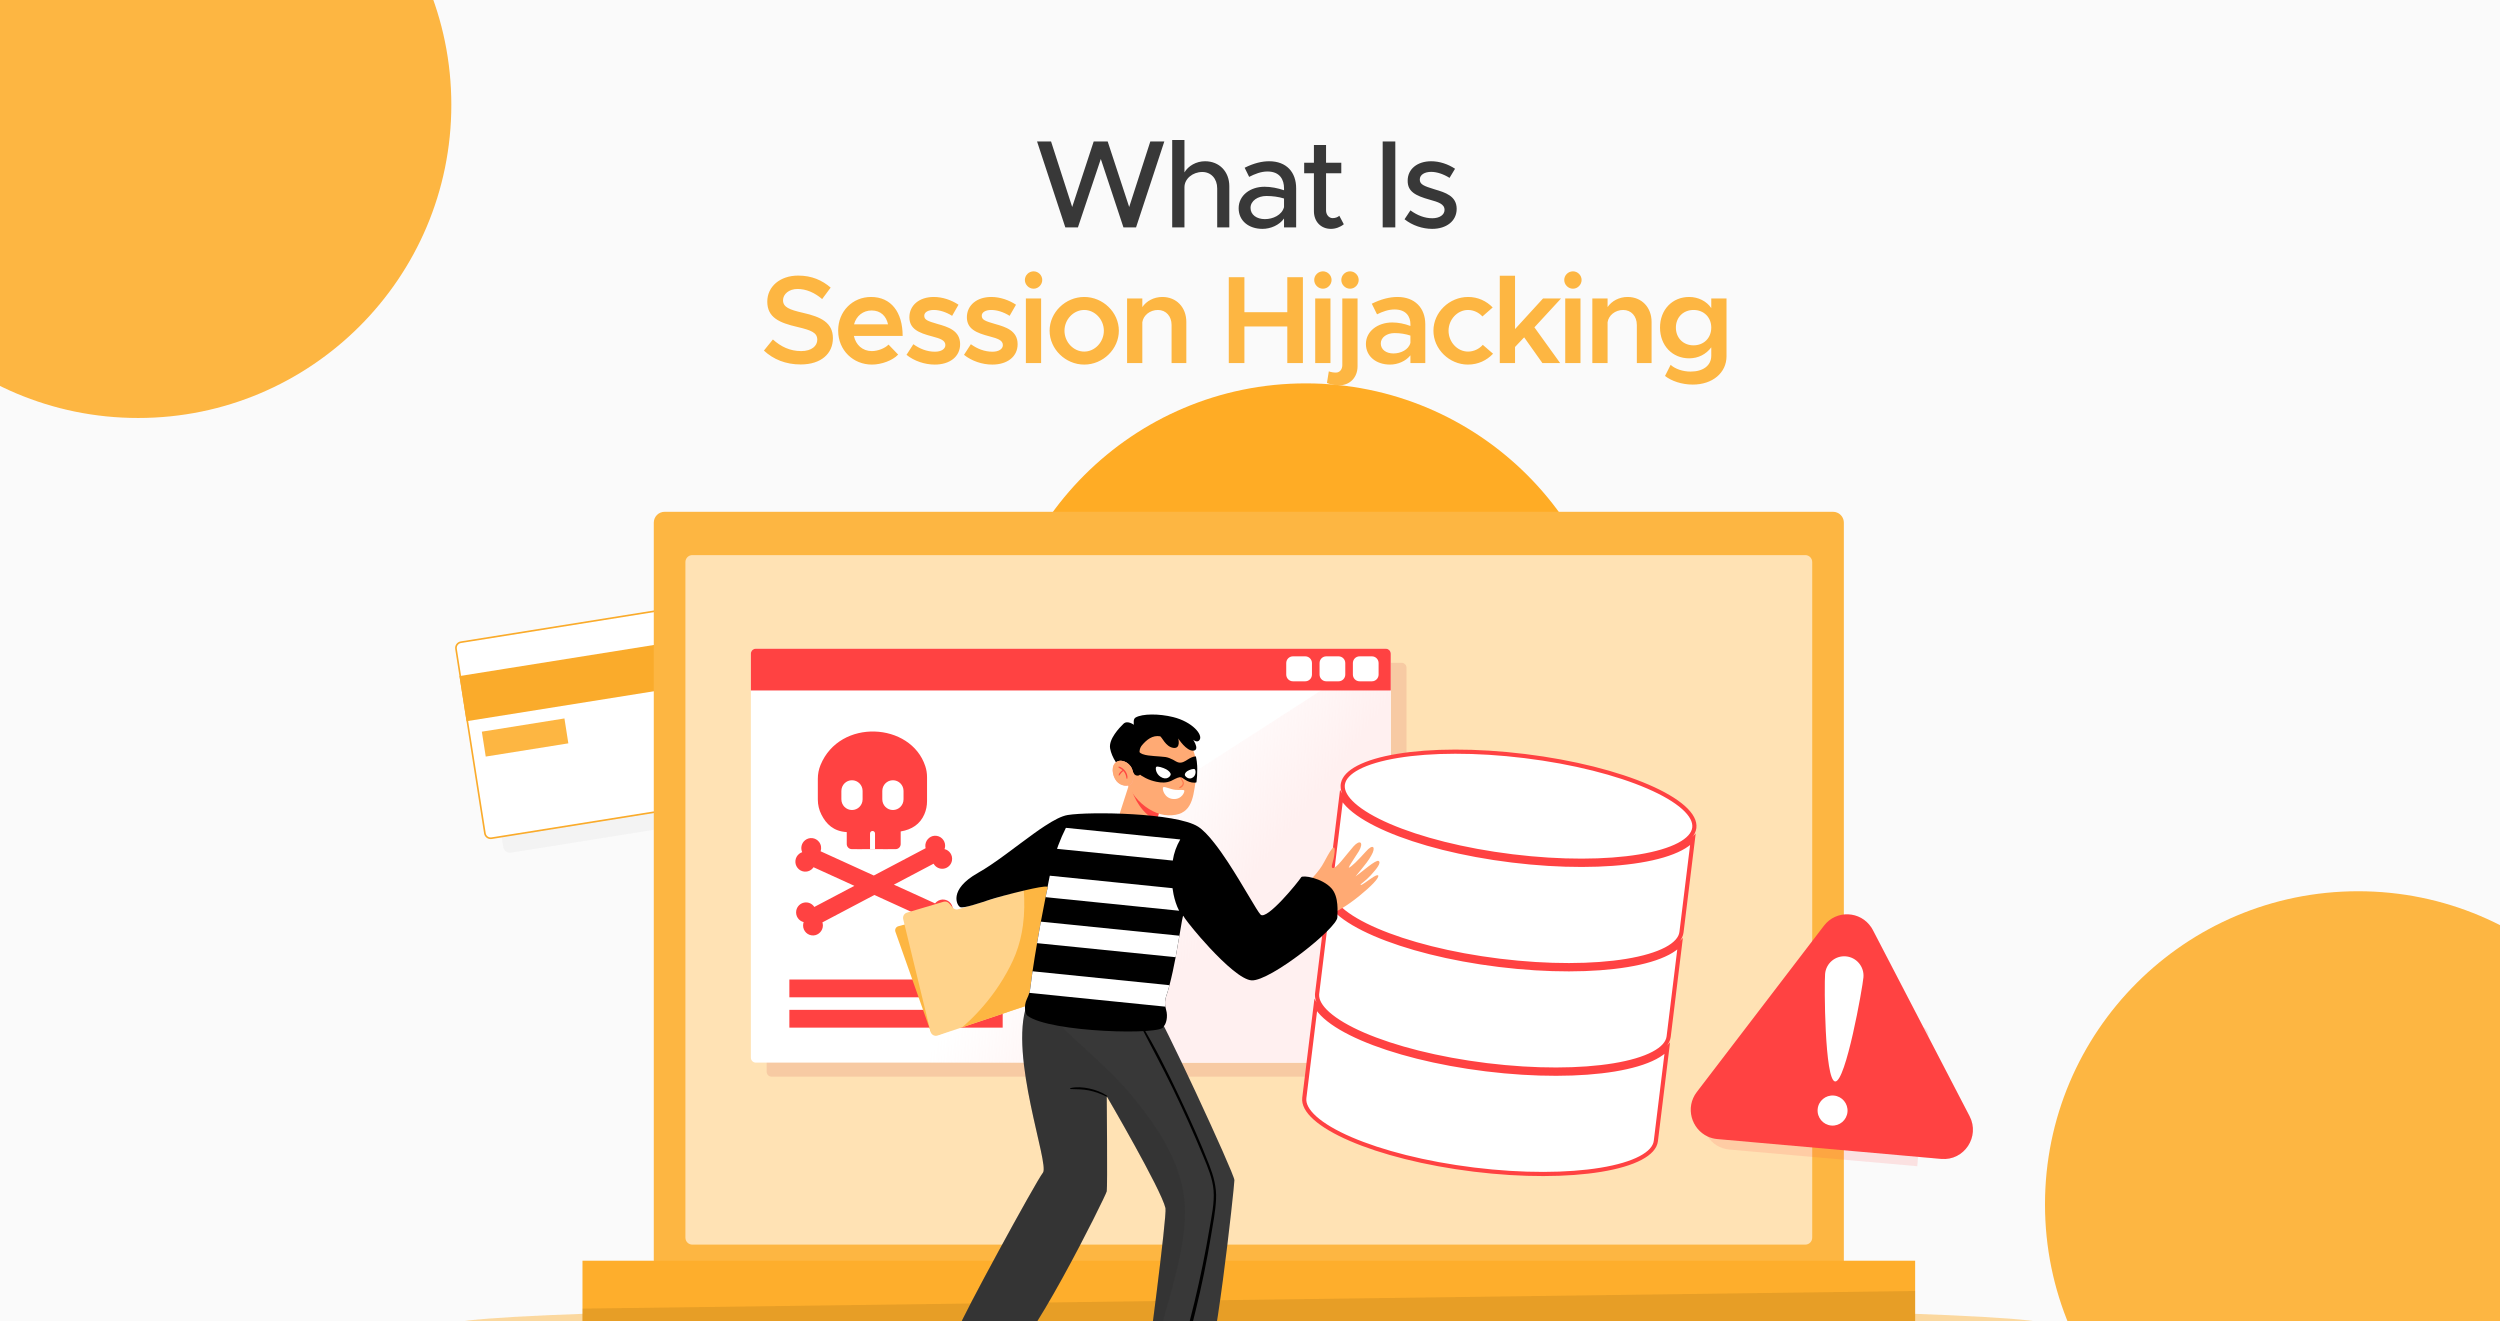 <svg xmlns="http://www.w3.org/2000/svg" width="350" height="185" viewBox="0 0 350 185" fill="none"><g clip-path="url(#clip0_1727_141)"><rect width="350" height="185" fill="#FAFAFA"></rect><g filter="url(#filter0_f_1727_141)"><circle cx="19.343" cy="14.675" r="43.843" fill="#FDB642"></circle></g><g filter="url(#filter1_f_1727_141)"><circle cx="182.819" cy="97.515" r="43.843" fill="#FFAC25"></circle></g><g filter="url(#filter2_f_1727_141)"><circle cx="330.142" cy="168.617" r="43.843" fill="#FDB642"></circle></g><path d="M149.144 31.832L145.189 19.809H147.149L150.106 28.98L153.116 19.809H155.076L158.086 28.98L161.044 19.809H163.004L159.049 31.832H157.281L154.114 22.259L150.911 31.832H149.144ZM168.71 22.575C170.705 22.575 172.105 24.027 172.105 26.075V31.832H170.408V26.372C170.408 25.024 169.55 24.079 168.325 24.079C166.96 24.079 165.823 25.042 165.823 26.215V31.832H164.108V19.599H165.823V24.132C166.365 23.222 167.468 22.575 168.71 22.575ZM177.681 22.575C180.114 22.575 181.461 24.114 181.461 26.355V31.832H179.764V30.59C179.099 31.535 177.856 32.042 176.754 32.042C174.829 32.042 173.411 30.922 173.411 29.154C173.411 27.352 175.039 26.145 177.034 26.145C177.926 26.145 178.889 26.337 179.764 26.634V26.355C179.764 25.217 179.239 24.009 177.436 24.009C176.544 24.009 175.669 24.36 174.881 24.762L174.251 23.485C175.546 22.837 176.684 22.575 177.681 22.575ZM177.086 30.677C178.206 30.677 179.466 30.117 179.764 28.997V27.79C179.029 27.562 178.189 27.439 177.296 27.439C176.089 27.439 175.074 28.122 175.074 29.102C175.074 30.082 175.949 30.677 177.086 30.677ZM187.502 30.204L188.132 31.395C187.642 31.797 186.977 32.042 186.329 32.042C184.929 32.042 183.949 31.027 183.949 29.575V24.255H182.584V22.785H183.949V20.299H185.647V22.785H187.782V24.255H185.647V29.452C185.647 30.082 186.067 30.537 186.574 30.537C186.959 30.537 187.309 30.397 187.502 30.204ZM193.575 31.832V19.809H195.343V31.832H193.575ZM200.504 32.042C199.174 32.042 197.721 31.57 196.636 30.695L197.459 29.452C198.421 30.152 199.454 30.555 200.521 30.555C201.536 30.555 202.236 30.082 202.236 29.382C202.236 28.542 201.309 28.279 200.189 27.965C198.106 27.387 197.074 26.792 197.074 25.322C197.056 23.66 198.439 22.575 200.364 22.575C201.536 22.575 202.726 22.977 203.706 23.625L202.936 24.902C202.061 24.36 201.151 24.062 200.364 24.062C199.471 24.062 198.771 24.447 198.771 25.13C198.771 25.829 199.331 26.04 200.854 26.512C202.341 26.95 203.934 27.439 203.934 29.242C203.934 30.957 202.481 32.042 200.504 32.042Z" fill="#383838"></path><path d="M112.092 51.025C110.027 51.025 108.277 50.325 106.947 49.082L108.207 47.525C109.309 48.522 110.587 49.152 112.162 49.152C113.649 49.152 114.419 48.417 114.419 47.559C114.419 46.562 113.562 46.23 111.637 45.775C109.152 45.197 107.419 44.48 107.419 42.222C107.419 40.122 109.204 38.582 111.742 38.582C113.649 38.582 115.084 39.23 116.292 40.262L115.102 41.872C114.052 40.962 112.844 40.455 111.654 40.455C110.447 40.455 109.624 41.19 109.624 42.029C109.624 43.01 110.517 43.359 112.424 43.797C114.927 44.357 116.607 45.162 116.607 47.349C116.607 49.502 114.962 51.025 112.092 51.025ZM122.049 49.152C122.889 49.152 123.887 48.767 124.394 48.242L125.742 49.642C124.954 50.482 123.379 51.042 122.067 51.042C119.477 51.042 117.342 49.065 117.342 46.282C117.342 43.569 119.372 41.575 121.944 41.575C124.744 41.575 126.372 43.692 126.372 47.035H119.547C119.809 48.277 120.754 49.152 122.049 49.152ZM122.032 43.465C120.842 43.465 119.879 44.217 119.564 45.407H124.324C124.079 44.27 123.309 43.465 122.032 43.465ZM130.865 51.042C129.482 51.042 127.995 50.552 126.91 49.677L127.872 48.19C128.747 48.819 129.762 49.239 130.9 49.239C131.757 49.239 132.352 48.872 132.352 48.312C132.352 47.612 131.565 47.385 130.532 47.105C128.572 46.597 127.33 46.037 127.312 44.427C127.312 42.73 128.712 41.575 130.725 41.575C131.967 41.575 133.21 42.012 134.19 42.66L133.297 44.217C132.44 43.675 131.512 43.395 130.725 43.395C129.972 43.395 129.395 43.692 129.395 44.2C129.395 44.777 129.867 44.952 131.25 45.355C132.772 45.775 134.417 46.3 134.417 48.19C134.417 49.922 132.982 51.042 130.865 51.042ZM138.915 51.042C137.532 51.042 136.045 50.552 134.96 49.677L135.922 48.19C136.797 48.819 137.812 49.239 138.95 49.239C139.807 49.239 140.402 48.872 140.402 48.312C140.402 47.612 139.615 47.385 138.582 47.105C136.622 46.597 135.38 46.037 135.362 44.427C135.362 42.73 136.762 41.575 138.775 41.575C140.017 41.575 141.26 42.012 142.24 42.66L141.347 44.217C140.49 43.675 139.562 43.395 138.775 43.395C138.022 43.395 137.445 43.692 137.445 44.2C137.445 44.777 137.917 44.952 139.3 45.355C140.822 45.775 142.467 46.3 142.467 48.19C142.467 49.922 141.032 51.042 138.915 51.042ZM144.707 40.419C144.025 40.419 143.482 39.842 143.482 39.194C143.482 38.547 144.025 37.987 144.707 37.987C145.372 37.987 145.915 38.547 145.915 39.194C145.915 39.842 145.372 40.419 144.707 40.419ZM143.622 50.832V41.785H145.757V50.832H143.622ZM151.792 51.042C149.167 51.042 146.944 48.872 146.944 46.3C146.944 43.727 149.167 41.575 151.792 41.575C154.417 41.575 156.639 43.727 156.639 46.3C156.639 48.872 154.417 51.042 151.792 51.042ZM151.792 49.222C153.279 49.222 154.539 47.892 154.539 46.3C154.539 44.724 153.279 43.395 151.792 43.395C150.287 43.395 149.027 44.724 149.027 46.3C149.027 47.892 150.287 49.222 151.792 49.222ZM162.726 41.575C164.704 41.575 166.086 43.027 166.086 45.075V50.832H164.021V45.495C164.021 44.27 163.234 43.395 162.114 43.395C160.994 43.395 160.066 44.147 159.926 45.109V50.832H157.791V41.785H159.926V42.992C160.486 42.152 161.536 41.575 162.726 41.575ZM180.22 38.809H182.407V50.832H180.22V45.705H174.217V50.832H172.03V38.809H174.217V43.709H180.22V38.809ZM185.214 40.419C184.531 40.419 183.989 39.842 183.989 39.194C183.989 38.547 184.531 37.987 185.214 37.987C185.879 37.987 186.421 38.547 186.421 39.194C186.421 39.842 185.879 40.419 185.214 40.419ZM184.129 50.832V41.785H186.264V50.832H184.129ZM189.008 40.419C188.326 40.419 187.783 39.842 187.783 39.194C187.783 38.547 188.326 37.987 189.008 37.987C189.673 37.987 190.216 38.547 190.216 39.194C190.216 39.842 189.673 40.419 189.008 40.419ZM187.451 53.947C186.873 53.947 186.173 53.807 185.771 53.614L186.033 51.987C186.278 52.092 186.698 52.162 187.031 52.162C187.556 52.162 187.923 51.724 187.923 51.112V41.785H190.058V51.27C190.058 52.844 188.991 53.947 187.451 53.947ZM195.655 41.575C198.053 41.575 199.54 43.097 199.54 45.389V50.832H197.458V49.747C196.793 50.587 195.655 51.042 194.605 51.042C192.68 51.042 191.228 49.904 191.228 48.154C191.228 46.37 192.89 45.145 194.92 45.145C195.743 45.145 196.635 45.319 197.458 45.635V45.389C197.458 44.34 196.88 43.325 195.235 43.325C194.378 43.325 193.555 43.622 192.785 44.007L192.05 42.52C193.328 41.889 194.518 41.575 195.655 41.575ZM195.078 49.484C196.11 49.484 197.213 48.959 197.458 47.997V46.982C196.793 46.755 196.04 46.632 195.235 46.632C194.168 46.632 193.31 47.227 193.31 48.084C193.31 48.942 194.063 49.484 195.078 49.484ZM205.51 51.042C202.902 51.042 200.68 48.872 200.68 46.3C200.68 43.727 202.902 41.575 205.545 41.575C206.91 41.575 208.117 42.152 208.975 43.044L207.54 44.304C207.05 43.762 206.297 43.395 205.527 43.395C204.04 43.395 202.797 44.724 202.797 46.3C202.797 47.892 204.04 49.222 205.527 49.222C206.315 49.222 207.085 48.855 207.592 48.277L209.027 49.52C208.152 50.447 206.945 51.042 205.51 51.042ZM218.545 41.785L214.818 45.827L218.423 50.832H215.938L213.383 47.227L212.105 48.575V50.832H209.97V38.599H212.105V46.072L216.025 41.785H218.545ZM220.217 40.419C219.534 40.419 218.992 39.842 218.992 39.194C218.992 38.547 219.534 37.987 220.217 37.987C220.882 37.987 221.424 38.547 221.424 39.194C221.424 39.842 220.882 40.419 220.217 40.419ZM219.132 50.832V41.785H221.267V50.832H219.132ZM227.862 41.575C229.839 41.575 231.222 43.027 231.222 45.075V50.832H229.157V45.495C229.157 44.27 228.369 43.395 227.249 43.395C226.129 43.395 225.202 44.147 225.062 45.109V50.832H222.927V41.785H225.062V42.992C225.622 42.152 226.672 41.575 227.862 41.575ZM239.577 41.785H241.712V49.87C241.712 52.197 239.752 53.842 236.987 53.842C235.429 53.842 233.994 53.334 233.102 52.635L233.889 51.077C234.519 51.654 235.604 52.022 236.672 52.022C238.457 52.022 239.577 51.164 239.577 49.8V48.627C238.859 49.59 237.774 50.167 236.479 50.167C234.134 50.167 232.402 48.382 232.402 45.862C232.402 43.342 234.134 41.575 236.479 41.575C237.757 41.575 238.929 42.169 239.577 43.132V41.785ZM237.092 48.347C238.544 48.347 239.577 47.315 239.577 45.862C239.577 44.427 238.544 43.395 237.092 43.395C235.657 43.395 234.624 44.427 234.624 45.862C234.624 47.315 235.657 48.347 237.092 48.347Z" fill="#FDB642"></path><path opacity="0.14" d="M114.149 97.288L116.335 111.237C116.416 111.755 116.066 112.238 115.554 112.32L71.532 119.368C71.02 119.45 70.539 119.1 70.458 118.582L68.272 104.633L114.149 97.288Z" fill="#C3C3C3"></path><path d="M64.522 89.909L108.572 82.853C109.016 82.781 109.434 83.086 109.504 83.533L113.548 109.353C113.618 109.801 113.313 110.22 112.869 110.292L68.819 117.348C68.374 117.419 67.957 117.115 67.887 116.667L63.843 90.847C63.773 90.4 64.078 89.98 64.522 89.909Z" fill="white" stroke="#FAAB2B" stroke-width="0.233"></path><path d="M110.198 87.313L64.326 94.648L65.318 100.97L111.19 93.634L110.198 87.313Z" fill="#FAAB2B"></path><path d="M79.022 100.582L67.456 102.434L68.002 105.92L79.568 104.068L79.022 100.582Z" fill="#FDB642"></path><path d="M85.477 99.553L80.909 100.285L81.456 103.775L86.023 103.044L85.477 99.553Z" fill="white"></path><path opacity="0.49" d="M286.281 185.403C286.281 186.885 236.384 188.087 174.834 188.087C113.283 188.087 63.386 186.885 63.386 185.403C63.386 183.92 113.283 182.719 174.834 182.719C236.384 182.719 286.281 183.921 286.281 185.403Z" fill="#FDB642"></path><path d="M258.138 73.177V178.087H91.529V73.177C91.529 72.338 92.205 71.652 93.038 71.652H256.629C256.829 71.652 257.02 71.691 257.194 71.764C257.752 71.991 258.138 72.539 258.138 73.177Z" fill="#FDB642"></path><path d="M252.744 174.247H96.924C96.39 174.247 95.957 173.811 95.957 173.273V78.688C95.957 78.151 96.39 77.715 96.924 77.715H252.744C253.277 77.715 253.71 78.151 253.71 78.688V173.273C253.71 173.811 253.277 174.247 252.744 174.247Z" fill="#FFE2B4"></path><path d="M268.121 176.5H81.547V185.512H268.121V176.5Z" fill="#FEAE2C"></path><path opacity="0.14" d="M268.121 185.508H81.547V183.207L268.121 180.738V185.508Z" fill="#5C3900"></path><path opacity="0.12" d="M196.226 150.736H108.022C107.642 150.736 107.333 150.425 107.333 150.042V93.487C107.333 93.103 107.642 92.793 108.022 92.793H196.226C196.607 92.793 196.915 93.103 196.915 93.487V150.042C196.915 150.425 196.607 150.736 196.226 150.736Z" fill="#BB2124"></path><path d="M194.016 148.767H105.812C105.431 148.767 105.123 148.457 105.123 148.073V91.518C105.123 91.135 105.431 90.824 105.812 90.824H194.016C194.396 90.824 194.705 91.135 194.705 91.518V148.073C194.705 148.456 194.396 148.767 194.016 148.767Z" fill="white"></path><path d="M194.008 148.767H105.819C105.435 148.767 105.123 148.453 105.123 148.066L194.008 90.824C194.393 90.824 194.705 91.138 194.705 91.525V148.066C194.705 148.453 194.393 148.767 194.008 148.767Z" fill="url(#paint0_linear_1727_141)"></path><path d="M194.705 96.667H105.123V91.518C105.123 91.135 105.431 90.824 105.812 90.824H194.016C194.396 90.824 194.705 91.135 194.705 91.518V96.667Z" fill="#FF4242"></path><path d="M129.786 108.823V112.161C129.786 112.792 129.663 113.421 129.41 114C128.807 115.384 127.664 116.14 126.097 116.404V118.168C126.097 118.559 125.78 118.878 125.391 118.878H119.25C118.861 118.878 118.545 118.559 118.545 118.168V116.495C116.691 116.377 115.678 115.384 114.997 114.043C114.665 113.393 114.496 112.671 114.496 111.94V109.023C114.496 108.364 114.623 107.712 114.873 107.105C117.565 100.528 127.525 101.122 129.539 107.259C129.708 107.763 129.786 108.291 129.786 108.823Z" fill="#FF4242"></path><path d="M119.278 113.402C118.458 113.402 117.792 112.731 117.792 111.905V110.731C117.792 109.905 118.458 109.234 119.278 109.234C120.098 109.234 120.764 109.905 120.764 110.731V111.905C120.764 112.731 120.098 113.402 119.278 113.402ZM125.008 113.402C124.188 113.402 123.522 112.731 123.522 111.905V110.731C123.522 109.905 124.188 109.234 125.008 109.234C125.828 109.234 126.495 109.905 126.495 110.731V111.905C126.495 112.731 125.828 113.402 125.008 113.402Z" fill="white"></path><path d="M121.915 113.789L121.222 115C121.117 115.185 121.249 115.413 121.46 115.413H122.85C123.061 115.413 123.194 115.182 123.088 115L122.395 113.789C122.283 113.607 122.021 113.607 121.915 113.789Z" fill="#FF4242"></path><path d="M120.689 116.688V118.873H119.989V116.688C119.989 116.494 120.146 116.336 120.339 116.336C120.532 116.333 120.689 116.491 120.689 116.688Z" fill="#FF4242"></path><path d="M122.503 116.688V118.873H121.804V116.688C121.804 116.494 121.961 116.336 122.154 116.336C122.347 116.333 122.503 116.491 122.503 116.688Z" fill="white"></path><path d="M124.315 116.688V118.873H123.616V116.688C123.616 116.494 123.772 116.336 123.965 116.336C124.158 116.333 124.315 116.491 124.315 116.688Z" fill="#FF4242"></path><path d="M132.861 128.439C132.729 128.542 132.587 128.618 132.439 128.666C132.699 129.24 132.545 129.938 132.032 130.345C131.43 130.821 130.558 130.712 130.085 130.105C129.765 129.695 129.711 129.158 129.895 128.709L122.41 125.297L115.136 129.134C115.178 129.261 115.202 129.398 115.205 129.54C115.22 130.29 114.608 130.94 113.863 130.964C113.077 130.988 112.432 130.354 112.432 129.571C112.432 129.404 112.462 129.246 112.513 129.094C111.829 128.927 111.343 128.25 111.476 127.486C111.575 126.915 112.034 126.457 112.6 126.36C113.185 126.259 113.716 126.53 114.005 126.973L119.609 124.017L113.897 121.412C113.815 121.531 113.716 121.643 113.595 121.737C112.992 122.211 112.121 122.104 111.648 121.494C111.174 120.887 111.283 120.01 111.886 119.534C112.015 119.43 112.157 119.355 112.308 119.306C112.049 118.732 112.202 118.034 112.718 117.628C113.321 117.151 114.192 117.26 114.665 117.867C114.967 118.253 115.03 118.748 114.885 119.179L122.334 122.572L129.588 118.748C129.57 118.669 129.554 118.587 129.548 118.505C129.491 117.734 130.1 117.039 130.866 117.005C131.662 116.969 132.319 117.606 132.319 118.399C132.319 118.565 132.289 118.723 132.237 118.875C132.919 119.039 133.404 119.713 133.277 120.471C133.181 121.051 132.714 121.516 132.141 121.61C131.529 121.71 130.974 121.403 130.703 120.918L125.144 123.85L130.914 126.478C130.983 126.387 131.065 126.302 131.158 126.229C131.761 125.756 132.632 125.862 133.106 126.472C133.573 127.088 133.464 127.965 132.861 128.439Z" fill="#FF4242"></path><path d="M192.065 95.383H190.342C189.823 95.383 189.403 94.96 189.403 94.437V92.832C189.403 92.31 189.823 91.887 190.342 91.887H192.065C192.584 91.887 193.004 92.31 193.004 92.832V94.437C193.004 94.96 192.584 95.383 192.065 95.383Z" fill="white"></path><path d="M187.4 95.383H185.677C185.158 95.383 184.738 94.96 184.738 94.437V92.832C184.738 92.31 185.158 91.887 185.677 91.887H187.4C187.919 91.887 188.339 92.31 188.339 92.832V94.437C188.339 94.96 187.919 95.383 187.4 95.383Z" fill="white"></path><path d="M182.735 95.383H181.012C180.493 95.383 180.073 94.96 180.073 94.437V92.832C180.073 92.31 180.494 91.887 181.012 91.887H182.735C183.254 91.887 183.674 92.31 183.674 92.832V94.437C183.675 94.96 183.254 95.383 182.735 95.383Z" fill="white"></path><path d="M132.299 137.133H110.511V139.622H132.299V137.133Z" fill="#FF4242"></path><path d="M140.375 141.379H110.511V143.869H140.375V141.379Z" fill="#FF4242"></path><path d="M231.818 159.746C231.711 160.612 231.003 161.424 229.665 162.128C228.337 162.828 226.451 163.385 224.133 163.767C219.499 164.531 213.204 164.587 206.348 163.745C199.493 162.903 193.398 161.326 189.087 159.464C186.93 158.532 185.236 157.535 184.116 156.535C182.988 155.528 182.498 154.569 182.604 153.703L184.195 140.751C184.491 141.299 184.944 141.835 185.522 142.351C186.707 143.41 188.465 144.436 190.651 145.381C195.026 147.27 201.178 148.858 208.072 149.705C214.967 150.551 221.321 150.499 226.023 149.724C228.372 149.336 230.326 148.765 231.732 148.025C232.417 147.664 232.988 147.253 233.408 146.793L231.818 159.746ZM233.613 145.127C233.506 145.993 232.798 146.805 231.46 147.509C230.132 148.209 228.246 148.766 225.928 149.148C221.294 149.912 214.999 149.967 208.143 149.125C201.288 148.283 195.193 146.707 190.882 144.845C188.725 143.913 187.031 142.916 185.911 141.917C184.854 140.972 184.356 140.07 184.386 139.247L184.399 139.084L185.989 126.132C186.286 126.68 186.739 127.217 187.317 127.732C188.502 128.791 190.26 129.817 192.446 130.761C196.821 132.651 202.973 134.239 209.867 135.085C216.762 135.932 223.116 135.879 227.818 135.104C230.167 134.717 232.121 134.146 233.527 133.406C234.212 133.045 234.783 132.635 235.203 132.174L233.613 145.127ZM235.408 130.507C235.301 131.373 234.593 132.185 233.256 132.89C231.927 133.589 230.041 134.146 227.723 134.528C223.089 135.292 216.794 135.348 209.938 134.506C203.083 133.665 196.988 132.088 192.677 130.225C190.52 129.294 188.826 128.297 187.706 127.297C186.649 126.353 186.152 125.451 186.181 124.628L186.194 124.465L187.785 111.512C188.081 112.06 188.535 112.597 189.112 113.113C190.297 114.171 192.056 115.197 194.241 116.141C198.616 118.031 204.768 119.619 211.662 120.465C218.557 121.312 224.911 121.26 229.613 120.484C231.962 120.097 233.916 119.527 235.322 118.786C236.007 118.426 236.578 118.015 236.998 117.555L235.408 130.507ZM213.457 105.847C220.312 106.688 226.408 108.265 230.719 110.127C232.876 111.059 234.571 112.055 235.691 113.055C236.818 114.062 237.309 115.022 237.203 115.888C237.096 116.754 236.388 117.566 235.051 118.27C233.722 118.969 231.836 119.526 229.518 119.909C224.884 120.673 218.589 120.728 211.733 119.887C204.878 119.045 198.783 117.468 194.472 115.606C192.315 114.674 190.621 113.677 189.501 112.677C188.444 111.733 187.946 110.831 187.976 110.009L187.989 109.845L188.016 109.684C188.186 108.878 188.887 108.123 190.141 107.463C191.47 106.763 193.355 106.206 195.673 105.824C200.307 105.06 206.602 105.005 213.457 105.847Z" fill="white" stroke="#FF4242" stroke-width="0.583"></path><path d="M130.236 144.238L125.357 130.449C125.242 130.123 125.426 129.767 125.758 129.676L147.381 123.738L150.201 137.749L131.497 144.827C130.987 145.02 130.419 144.754 130.236 144.238Z" fill="#FDB642"></path><path d="M187.798 127.196C189.321 126.33 191.323 124.649 192.264 123.667C193.262 122.626 193.144 122.224 192.271 122.774C191.439 123.298 190.596 124.027 190.479 123.87C190.418 123.791 191.126 123.386 191.893 122.554C192.783 121.59 193.395 120.776 193.009 120.538C192.623 120.3 190.621 122.116 189.892 122.613C189.264 123.214 191.419 120.88 191.976 119.779C192.661 118.611 192.259 118.011 191.191 119.251C190.091 120.468 189.224 121.344 188.82 121.493C188.941 121.096 189.25 120.747 190.255 119.145C190.957 117.917 190.396 117.488 189.492 118.492C188.411 119.711 187.03 121.743 186.533 121.513C186.274 121.202 186.724 120.76 186.847 119.246C186.956 117.719 186.061 119.429 185.364 120.71C184.666 122.064 183.422 123.168 182.753 124.051C181.858 125.251 181.211 125.616 181.998 126.856C182.457 127.579 183.007 128.852 184.14 128.908C185.049 128.953 186.416 127.956 187.798 127.196Z" fill="#FFAA74"></path><path d="M172.817 165.222C172.817 166.133 169.955 192.481 168.527 192.614C167.932 192.669 166.439 192.516 164.909 192.323C164.764 192.306 164.624 192.289 164.479 192.272C162.481 192.006 160.542 191.698 160.542 191.698C160.542 191.698 163.404 170.179 163.166 169.135C162.57 166.523 154.943 153.48 154.943 153.48C154.943 153.48 155.062 166.134 154.943 166.784C154.824 167.439 143.268 190.658 140.887 190.003C138.501 189.352 134.334 186.351 134.334 185.701C134.334 185.045 145.057 165.35 146.01 164.177C146.962 163.004 141.244 147.872 143.743 140.698C146.248 133.524 160.78 140.698 161.499 141.087C162.213 141.481 172.817 164.306 172.817 165.222Z" fill="#383838"></path><path opacity="0.14" d="M163.165 169.134C163.403 170.178 160.544 191.7 160.544 191.7C160.544 191.7 160.751 191.733 161.093 191.785C161.32 190.94 161.54 190.092 161.75 189.242C162.081 187.905 162.382 186.56 162.747 185.232C163.104 183.933 163.477 182.639 163.836 181.34C164.564 178.713 165.246 176.063 165.631 173.359C165.987 170.852 166.057 168.351 165.47 165.874C164.353 161.157 161.483 157.051 158.451 153.377C155.442 149.732 151.725 146.795 148.38 143.483C147.232 142.346 146.132 141.122 145.242 139.768C145.092 139.54 144.931 139.284 144.778 139.012C144.339 139.455 143.986 140.009 143.745 140.698C141.243 147.873 146.962 163.003 146.009 164.178C145.056 165.352 134.333 185.048 134.333 185.7C134.333 186.352 138.504 189.352 140.886 190.004C143.269 190.656 154.825 167.438 154.944 166.786C155.063 166.134 154.944 153.481 154.944 153.481C154.944 153.481 162.569 166.525 163.165 169.134Z" fill="#1E1D1D"></path><path d="M170.249 167.881C170.168 169.598 169.823 171.319 169.543 173.01C168.956 176.537 168.238 180.043 167.383 183.51C166.656 186.455 165.92 189.452 164.908 192.324C164.764 192.307 164.624 192.29 164.479 192.273C164.891 190.839 165.342 189.414 165.746 187.975C166.277 186.091 166.77 184.195 167.226 182.29C168.042 178.883 168.748 175.45 169.33 171.995C169.619 170.253 170.036 168.434 169.9 166.662C169.769 164.996 169.092 163.438 168.468 161.914C167.141 158.691 165.704 155.51 164.186 152.373C162.69 149.282 161.036 146.273 159.479 143.212C159.441 143.131 159.552 143.062 159.603 143.139C161.694 146.499 163.467 150.087 165.168 153.665C166.639 156.764 168.047 159.907 169.297 163.104C169.896 164.645 170.334 166.208 170.249 167.881Z" fill="black"></path><path d="M154.985 153.397C154.23 152.897 153.375 152.58 152.493 152.391C151.648 152.21 150.717 152.134 149.869 152.332C149.794 152.349 149.813 152.461 149.886 152.463C150.756 152.486 151.606 152.489 152.464 152.661C153.316 152.832 154.129 153.149 154.911 153.524C154.996 153.564 155.065 153.449 154.985 153.397Z" fill="black"></path><path d="M158.337 108.996L156.341 115.195L161.61 116.363L162.811 111.52L158.337 108.996Z" fill="#FFAA74"></path><path d="M158.223 109.975C158.508 110.964 158.935 111.941 159.53 112.793C159.829 113.222 160.172 113.621 160.556 113.975C160.997 114.382 161.436 114.602 161.995 114.805L162.81 111.52L158.336 108.996L158.132 109.63C158.16 109.746 158.19 109.861 158.223 109.975Z" fill="#FF4640"></path><path d="M167.447 106.621C167.466 106.771 167.477 106.923 167.488 107.074C167.499 107.226 167.502 107.378 167.506 107.539C167.512 108.183 167.466 108.818 167.376 109.433C167.008 112.028 166.716 114.232 163.524 114.144C160.727 114.067 157.406 110.953 157.381 107.585C157.376 106.625 157.556 105.719 157.883 104.912C158.685 102.872 160.419 101.459 162.425 101.445C164.709 101.43 166.666 103.274 167.292 105.801C167.342 105.998 167.376 106.197 167.41 106.397C167.42 106.471 167.437 106.545 167.447 106.621Z" fill="#FFAA74"></path><path d="M165.473 109.055C165.357 108.858 165.253 108.643 165.19 108.417C165.179 108.376 165.123 108.396 165.127 108.436C165.145 108.629 165.2 108.799 165.28 108.969C165.362 109.145 165.478 109.306 165.548 109.488C165.614 109.659 165.56 109.832 165.443 109.956C165.388 110.014 165.322 110.063 165.257 110.108C165.2 110.148 165.115 110.198 165.09 110.272C165.083 110.294 165.09 110.326 165.112 110.334C165.181 110.36 165.269 110.32 165.332 110.285C165.417 110.238 165.492 110.181 165.559 110.106C165.672 109.976 165.751 109.798 165.736 109.612C165.72 109.399 165.572 109.225 165.473 109.055Z" fill="#FF754D"></path><path d="M164.535 110.575C163.903 110.508 163.116 110.109 162.872 110.201C162.628 110.294 162.939 111.761 164.23 111.861C165.482 111.958 165.893 110.813 165.796 110.667C165.7 110.521 165.17 110.643 164.535 110.575Z" fill="white"></path><path d="M167.566 106.715L167.559 106.717C167.576 106.867 167.593 107.017 167.603 107.169C167.612 107.32 167.615 107.473 167.618 107.634C167.623 108.278 167.583 108.913 167.503 109.528C167.41 109.558 167.337 109.578 167.278 109.578C166.062 109.594 165.615 108.742 165.189 108.804C164.733 108.871 164.355 109.155 163.934 109.336C163.243 109.624 162.612 109.598 161.893 109.448C161.373 109.338 160.861 109.174 160.377 108.922C160.005 108.739 159.635 108.505 159.306 108.23C159.092 108.057 158.869 107.869 158.653 107.68C158.649 106.721 158.808 105.815 159.098 105.008C159.387 105.187 159.626 105.449 159.946 105.572C160.445 105.762 161.031 105.795 161.552 105.846C162.104 105.901 162.628 105.91 163.166 105.984C163.531 106.041 163.884 106.193 164.225 106.364C164.486 106.496 164.725 106.69 165.015 106.75C165.468 106.853 165.893 106.587 166.276 106.336C166.624 106.115 167.018 105.896 167.428 105.895C167.473 106.093 167.503 106.292 167.533 106.492C167.542 106.566 167.558 106.64 167.566 106.715Z" fill="black"></path><path d="M157.096 107.66C157.096 107.66 158.517 107.698 158.706 108.22C158.895 108.742 159.892 108.834 159.788 107.71C159.655 106.264 159.209 105.135 159.876 104.337C160.543 103.539 161.365 102.905 162.399 103.079C162.659 103.122 163.167 104.545 164.263 104.703C165.36 104.861 164.953 103.384 164.953 103.384C164.953 103.384 166.092 105.192 167.09 105.091C168.087 104.989 166.908 103.225 166.59 103.023C166.272 102.822 167.425 104.32 167.936 103.596C168.448 102.872 166.935 101.058 164.234 100.389C162.274 99.903 159.941 99.9 158.985 100.453C158.624 100.662 158.734 101.227 158.734 101.471C158.734 101.471 157.841 100.789 157.285 101.33C156.729 101.871 155.188 103.47 155.415 104.775C155.642 106.079 156.64 107.428 157.096 107.66Z" fill="black"></path><path d="M163.896 108.436C163.878 108.667 163.339 109.327 162.463 108.742C161.828 108.318 161.731 107.554 161.864 107.376C161.996 107.198 162.868 107.484 163.267 107.701C163.652 107.913 163.913 108.204 163.896 108.436Z" fill="white"></path><path d="M165.886 108.533C165.941 108.722 166.479 109.269 167.056 108.805C167.474 108.47 167.412 107.848 167.277 107.701C167.141 107.554 166.514 107.773 166.243 107.944C165.981 108.11 165.831 108.344 165.886 108.533Z" fill="white"></path><path d="M158.488 109.596C158.229 110.095 157.265 110.167 156.556 109.6C155.848 109.032 155.456 107.537 156.109 106.831C156.763 106.126 158.07 106.639 158.477 107.626C158.786 108.372 158.691 109.206 158.488 109.596Z" fill="#FFAC9B"></path><path d="M158.488 109.596C158.229 110.095 157.265 110.167 156.556 109.6C155.848 109.032 155.456 107.537 156.109 106.831C156.763 106.126 158.07 106.639 158.477 107.626C158.786 108.372 158.691 109.206 158.488 109.596Z" fill="#FFAA74"></path><path d="M156.576 107.417C156.549 107.386 156.568 107.338 156.611 107.334C156.796 107.316 156.985 107.444 157.126 107.545C157.28 107.656 157.421 107.789 157.532 107.938C157.756 108.239 157.887 108.614 157.837 108.972C157.828 109.039 157.71 109.044 157.702 108.971C157.664 108.643 157.57 108.323 157.358 108.046C157.329 108.009 157.296 107.976 157.264 107.941C157.248 107.955 157.23 107.968 157.213 107.982C157.184 108.006 157.154 108.029 157.126 108.053C157.067 108.103 157.016 108.158 156.967 108.215C156.867 108.331 156.799 108.468 156.69 108.576C156.67 108.597 156.619 108.594 156.617 108.558C156.607 108.387 156.708 108.238 156.817 108.111C156.873 108.046 156.937 107.987 157.004 107.933C157.037 107.907 157.07 107.881 157.107 107.86C157.124 107.85 157.14 107.841 157.158 107.832C157.107 107.786 157.056 107.74 156.999 107.699C156.865 107.601 156.684 107.538 156.576 107.417Z" fill="#FF4640"></path><path d="M149.716 122.596L134.18 127.3C133.888 127.389 133.571 127.294 133.374 127.06L132.892 126.488C132.696 126.255 132.382 126.161 132.09 126.247L126.977 127.765C126.584 127.882 126.352 128.289 126.449 128.689L130.273 144.424C130.38 144.862 130.835 145.116 131.261 144.973L151.943 138.045C152.291 137.928 152.508 137.581 152.462 137.214L150.699 123.237C150.639 122.764 150.171 122.458 149.716 122.596Z" fill="#FFD38B"></path><path d="M152.462 137.215L150.699 123.238C150.639 122.764 150.171 122.458 149.716 122.596L143.329 124.53C143.441 126.2 143.437 127.876 143.213 129.541C143.028 130.917 142.696 132.276 142.189 133.569C141.717 134.774 141.105 135.929 140.437 137.035C139.157 139.154 137.593 141.101 135.812 142.816C135.456 143.159 135.087 143.492 134.711 143.818L151.943 138.045C152.291 137.929 152.508 137.581 152.462 137.215Z" fill="#FDB642"></path><path d="M187.231 128.417C187.231 129.911 177.838 137.377 175.241 137.252C173.901 137.188 171.465 134.958 169.382 132.727C168.936 132.244 168.502 131.76 168.098 131.302C166.754 129.761 165.764 128.459 165.67 128.228C165.602 128.057 165.41 129.251 165.117 130.998C164.968 131.893 164.79 132.933 164.59 134.007C164.339 135.334 164.05 136.712 163.727 137.928C163.574 138.515 163.412 139.063 163.242 139.55C163.089 140 163.073 140.471 163.153 140.933C163.175 141.079 163.208 141.22 163.251 141.361C163.549 142.346 163.251 143.412 162.886 143.72C163.009 144.966 146.925 144.563 143.838 142.196C143.54 141.973 143.289 140.856 143.757 139.876C143.893 139.589 144.017 139.302 144.106 139.002C144.161 138.822 144.204 138.639 144.225 138.446C144.314 137.684 144.429 136.849 144.556 135.98C144.743 134.705 144.964 133.352 145.19 132.038C145.368 130.994 145.547 129.97 145.721 129.029C145.972 127.659 146.206 126.46 146.385 125.6C146.542 124.834 146.653 124.337 146.691 124.239C146.712 124.183 146.674 124.149 146.585 124.131C146.211 124.059 144.943 124.307 143.527 124.637C141.504 125.108 139.165 125.758 138.659 125.93C137.142 126.431 134.901 127.197 134.437 127C133.974 126.807 132.728 124.56 136.929 122.197C139.352 120.831 142.218 118.503 144.748 116.692C145.292 116.298 145.823 115.93 146.329 115.605H146.333C147.554 114.808 148.634 114.239 149.475 114.102C152.545 113.597 164.688 113.785 167.728 115.729C168.413 116.165 169.191 116.987 169.99 118.006C170.641 118.828 171.304 119.778 171.951 120.763V120.767C174.055 123.978 175.968 127.527 176.479 128.044C177.342 128.913 181.793 123.439 182.163 122.818C182.367 122.479 185.084 122.908 186.398 124.359C187.485 125.566 187.231 127.741 187.231 128.417Z" fill="black"></path><path d="M163.242 139.55C163.089 140 163.072 140.471 163.153 140.933L144.105 139.002C144.16 138.822 144.203 138.639 144.224 138.446C144.313 137.684 144.428 136.849 144.555 135.98L163.726 137.928C163.573 138.515 163.412 139.062 163.242 139.55Z" fill="white"></path><path d="M165.117 131C164.968 131.895 164.79 132.935 164.59 134.01L145.189 132.041C145.368 130.996 145.546 129.973 145.721 129.031L165.117 131Z" fill="white"></path><path d="M165.079 127.503C164.7 126.78 164.458 125.975 164.296 125.209C164.237 124.922 164.19 124.635 164.152 124.344L146.971 122.598C146.903 122.928 146.837 123.257 146.773 123.588C146.735 123.78 146.699 123.977 146.662 124.174C146.687 124.191 146.702 124.212 146.69 124.242C146.652 124.34 146.542 124.837 146.384 125.603L165.079 127.503Z" fill="white"></path><path d="M149.224 115.898C148.825 116.692 148.47 117.509 148.159 118.342C148.097 118.506 148.042 118.672 147.984 118.837L164.188 120.481C164.188 120.479 164.188 120.477 164.189 120.474C164.352 119.406 164.709 118.427 165.238 117.524L149.224 115.898Z" fill="white"></path><path opacity="0.14" d="M271.769 162.246L268.529 161.959L268.415 163.269L242.123 160.94C240.783 160.822 239.715 160.101 239.072 159.111C238.177 157.735 238.099 155.843 239.243 154.348L248.774 141.881L257.043 131.066C258.272 129.457 260.347 129.087 261.986 129.843C262.063 129.96 262.136 130.08 262.2 130.207L269.261 143.795C269.734 144.038 270.033 144.55 269.985 145.11L269.979 145.178L275.737 156.261C277.231 159.135 274.98 162.531 271.769 162.246Z" fill="#FF4242"></path><path d="M271.77 162.247L240.434 159.471C239.941 159.427 239.487 159.304 239.074 159.112C236.808 158.065 235.892 155.053 237.554 152.879L246.141 141.649L255.354 129.602C257.084 127.34 260.476 127.526 261.988 129.844C262.065 129.961 262.137 130.081 262.201 130.209L269.262 143.796L269.98 145.179L275.738 156.262C277.231 159.135 274.981 162.531 271.77 162.247Z" fill="#FF4242"></path><path d="M256.38 157.576C257.533 157.678 258.549 156.822 258.649 155.662C258.749 154.503 257.895 153.48 256.741 153.377C255.587 153.275 254.571 154.131 254.471 155.291C254.372 156.45 255.226 157.473 256.38 157.576Z" fill="white"></path><path d="M255.513 136.347C255.641 134.859 256.947 133.759 258.43 133.891C259.912 134.023 261.01 135.336 260.882 136.824C260.753 138.312 258.403 151.538 256.92 151.407C255.438 151.275 255.385 137.836 255.513 136.347Z" fill="white"></path></g><defs><filter id="filter0_f_1727_141" x="-219.358" y="-224.026" width="477.403" height="477.404" filterUnits="userSpaceOnUse" color-interpolation-filters="sRGB"><feGaussianBlur stdDeviation="97.429"></feGaussianBlur></filter><filter id="filter1_f_1727_141" x="-7.168" y="-92.472" width="379.974" height="379.975" filterUnits="userSpaceOnUse" color-interpolation-filters="sRGB"><feGaussianBlur stdDeviation="73.072"></feGaussianBlur></filter><filter id="filter2_f_1727_141" x="91.441" y="-70.085" width="477.403" height="477.404" filterUnits="userSpaceOnUse" color-interpolation-filters="sRGB"><feGaussianBlur stdDeviation="97.429"></feGaussianBlur></filter><linearGradient id="paint0_linear_1727_141" x1="177.807" y1="141.698" x2="150.824" y2="120.796" gradientUnits="userSpaceOnUse"><stop offset="0.398" stop-color="#FFF0F0"></stop><stop offset="1" stop-color="#FFF0F0" stop-opacity="0"></stop></linearGradient><clipPath id="clip0_1727_141"><rect width="350" height="185" fill="white"></rect></clipPath></defs></svg>